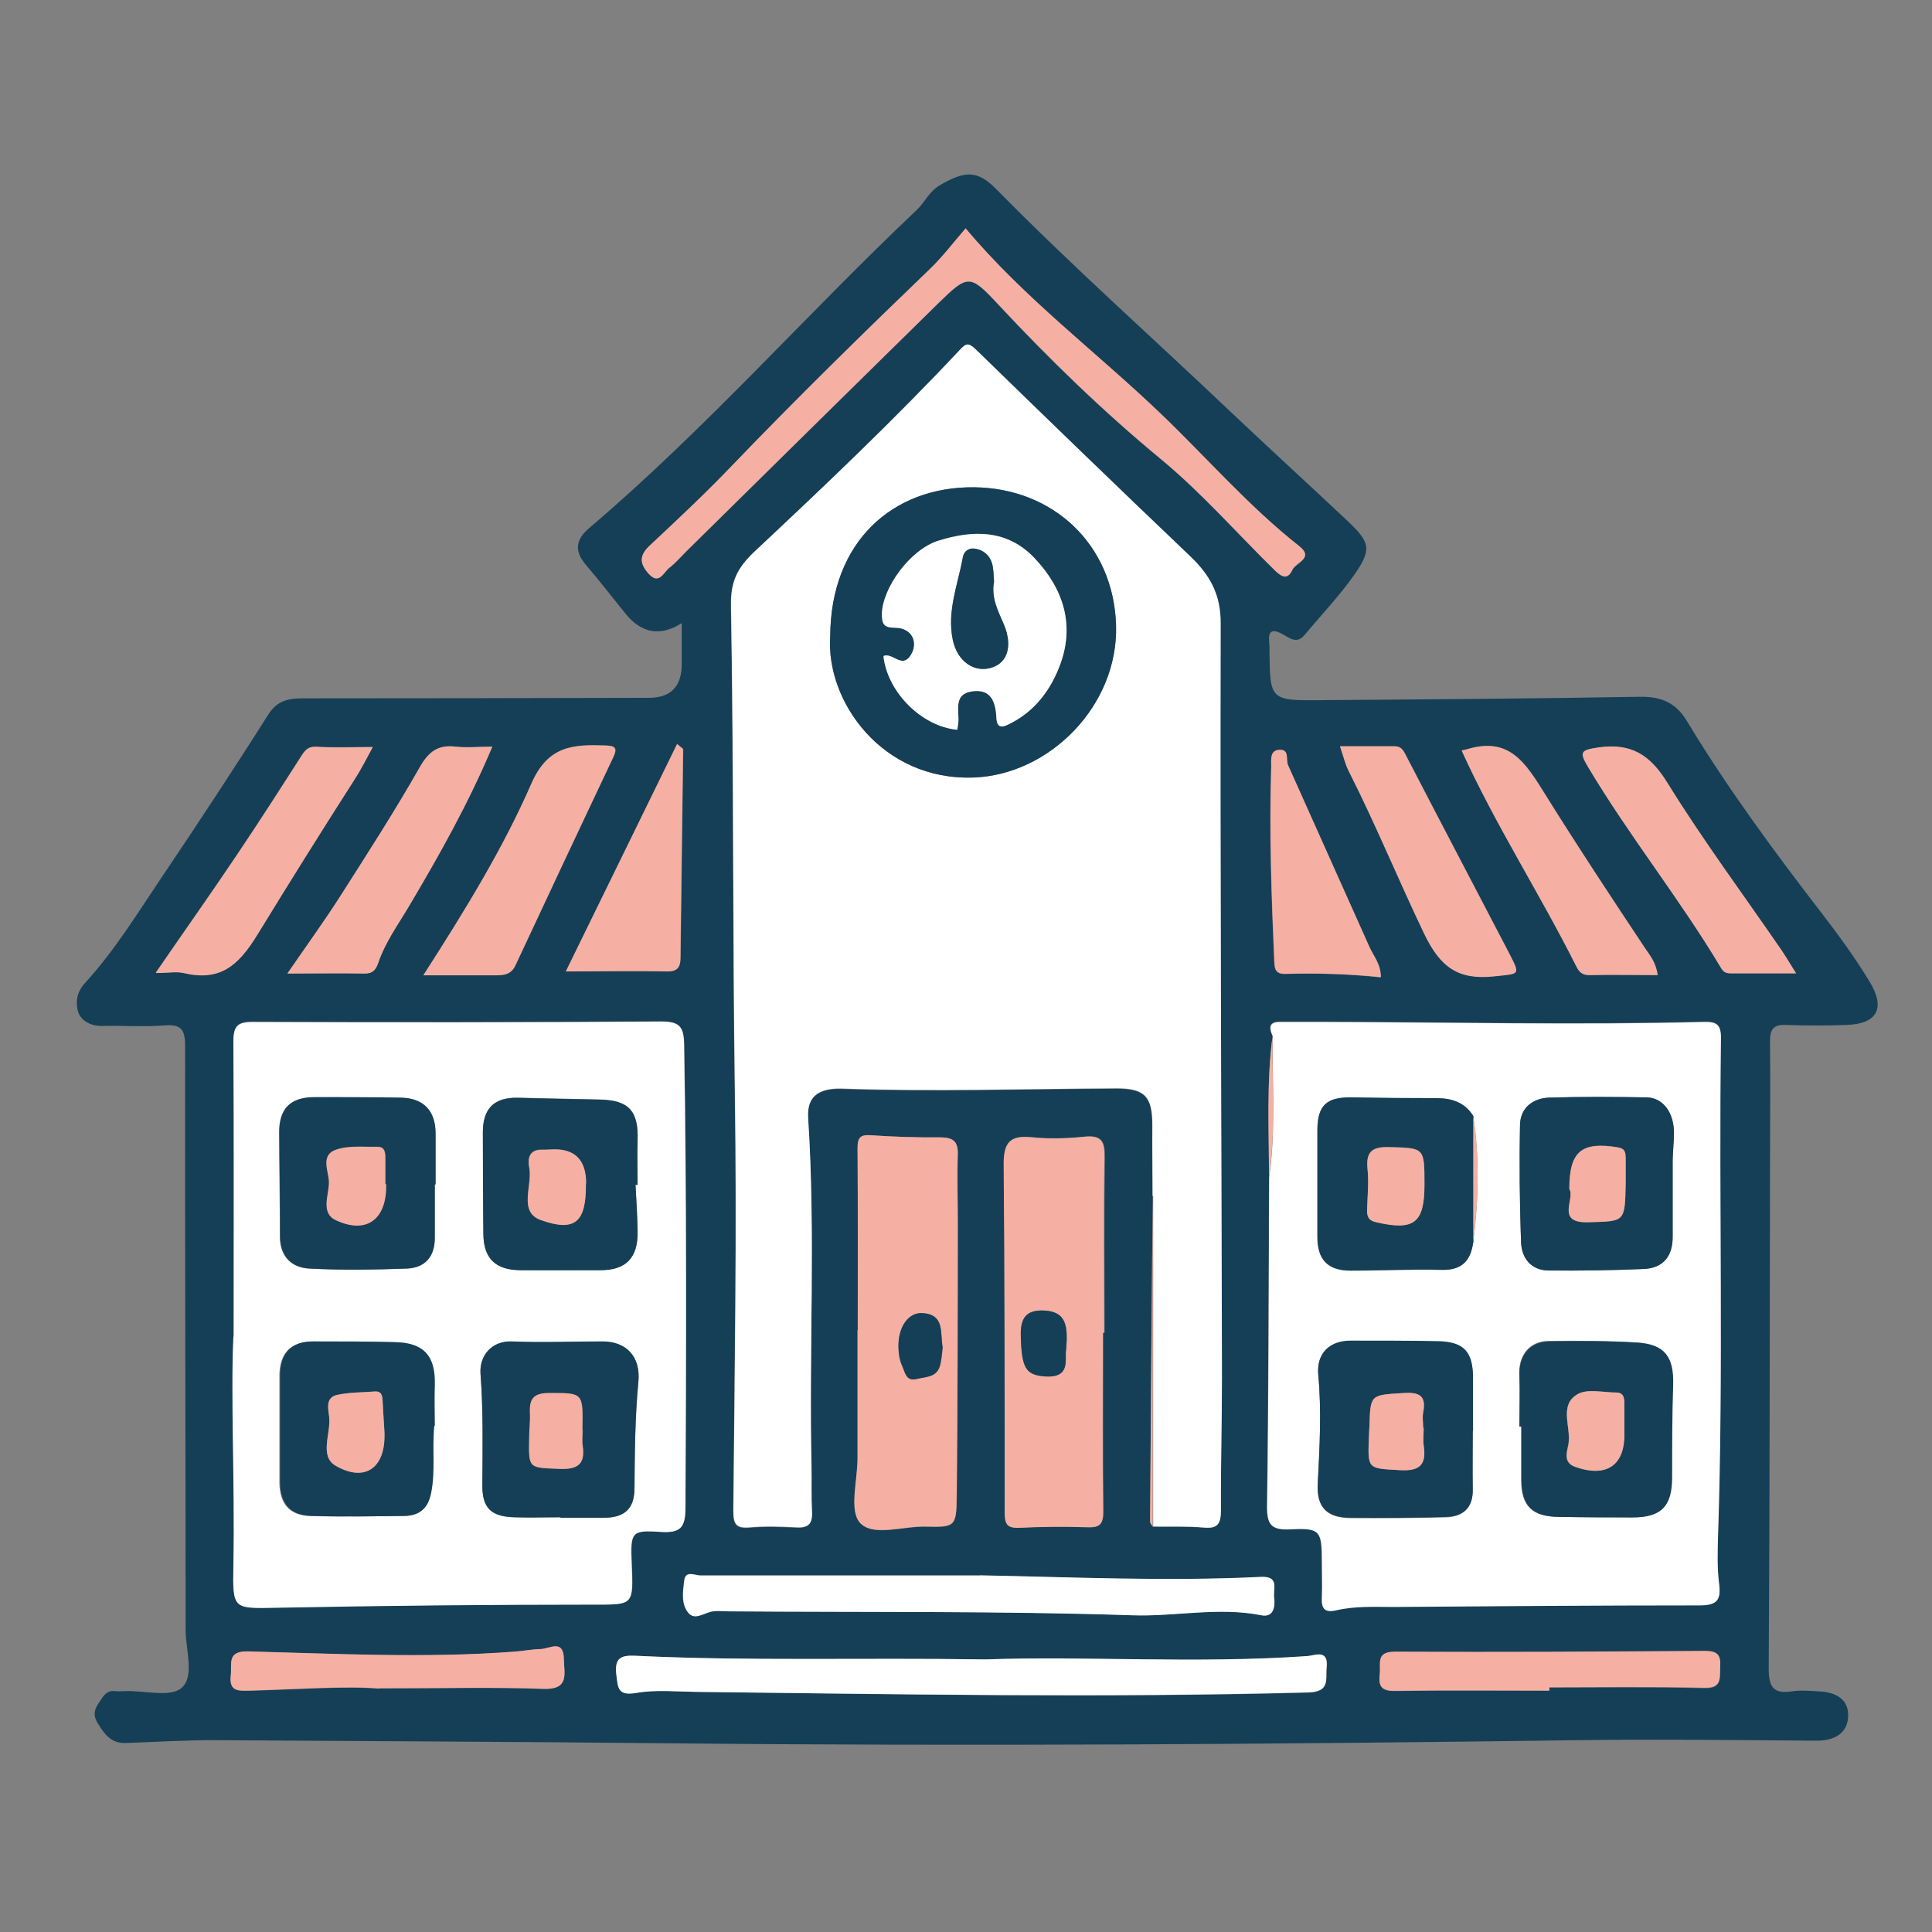 <svg xmlns="http://www.w3.org/2000/svg" id="Warstwa_1" viewBox="0 0 74.42 74.42"><rect x="0" y="0" width="74.42" height="74.42" fill="#808080" stroke="none"/><defs><style>      .st0 {        fill: #153f57;      }      .st1 {        fill: #fff;      }      .st2 {        fill: #f5b0a3;      }    </style></defs><path class="st0" d="M59.68,65.12v-.11c1.99,0,3.98-.03,5.96.02.7.02.6-.36.62-.8.03-.47-.1-.63-.6-.62-3.98.03-7.95.05-11.93.03-.74,0-.54.45-.58.84-.05.43.01.67.56.66,1.99-.03,3.98-.01,5.96-.01M14.6,65.04c2.52,0,4.42-.05,6.32.02,1.02.04.81-.57.8-1.14-.01-.81-.56-.4-.91-.39-.34,0-.67.07-1.01.1-3.41.25-6.83.07-10.24-.01-.83-.02-.62.47-.67.92-.07.61.26.6.71.59,1.87-.05,3.74-.19,5-.08M53.18,37.64c0-.5-.28-.81-.44-1.16-1.04-2.33-2.09-4.66-3.13-6.99-.09-.21.07-.61-.31-.6-.41,0-.33.4-.34.66-.08,2.5.01,5.01.12,7.51.01.31.08.47.43.46,1.22-.04,2.43,0,3.66.13M21.8,37.41c1.35,0,2.62-.02,3.89.01.51.01.53-.27.53-.64.03-2.64.07-5.27.1-7.91,0-.03-.07-.07-.23-.21-1.44,2.94-2.86,5.84-4.29,8.75M6.01,37.47c.49,0,.78-.05,1.04,0,1.4.33,2.11-.24,2.86-1.48,1.23-2,2.48-4.01,3.75-5.99.24-.37.43-.77.69-1.23-.79,0-1.47.03-2.15-.01-.37-.02-.48.17-.64.42-.79,1.25-1.59,2.49-2.42,3.72-.99,1.48-2.02,2.93-3.14,4.56M51.62,28.75c.13.38.2.69.34.96,1.03,2.05,1.9,4.18,2.9,6.25.62,1.3,1.31,1.79,2.7,1.64.98-.11,1.02-.02.56-.91-1.32-2.54-2.66-5.08-3.98-7.63-.11-.21-.2-.32-.43-.32-.67,0-1.35,0-2.1,0M18.96,28.77c-.52,0-.97.04-1.42-.01-.69-.08-1.04.2-1.38.81-.95,1.67-1.98,3.28-3.02,4.9-.63.99-1.32,1.94-2.07,3.03,1.1,0,2.03-.01,2.96,0,.32,0,.44-.13.54-.41.27-.79.75-1.46,1.17-2.16,1.17-1.97,2.29-3.97,3.22-6.16M63.86,37.56c-.07-.5-.31-.76-.49-1.04-1.31-1.96-2.61-3.93-3.85-5.93-.76-1.22-1.37-2.22-3-1.73-.07.02-.14.04-.21.05,1.31,2.88,3.01,5.51,4.41,8.3.11.22.22.36.51.35.85-.02,1.7,0,2.64,0M69.18,37.49c-.27-.44-.4-.66-.54-.86-1.48-2.15-3.03-4.24-4.4-6.46-.67-1.09-1.4-1.55-2.66-1.37-.67.1-.76.15-.39.77,1.58,2.65,3.52,5.07,5.11,7.72.11.19.23.21.4.21.76,0,1.52,0,2.49,0M16.31,37.56c1.07,0,1.92,0,2.77,0,.32,0,.61-.01.78-.38,1.25-2.68,2.5-5.35,3.77-8.02.17-.35.07-.43-.29-.45-1.22-.04-2.22-.02-2.86,1.46-1.1,2.51-2.54,4.86-4.16,7.39M37.73,60.68c-3.58,0-7.17,0-10.75,0-.22,0-.58-.21-.63.19-.05.42-.13.89.15,1.24.24.3.56.05.85-.03.24-.06.51-.03.76-.02,5.17.05,10.34-.02,15.5.16,1.65.05,3.31-.34,4.97,0,.45.09.54-.31.49-.69-.05-.34.21-.82-.52-.78-3.61.17-7.22,0-10.84-.06M37.95,63.92c-4.8-.07-9.13.07-13.45-.14-.57-.03-.83.08-.75.73.06.52.07.82.77.7.75-.13,1.53-.05,2.3-.04,7.85.1,15.71.24,23.57.03.86-.02.67-.51.72-.97.08-.71-.45-.45-.74-.43-4.3.3-8.6-.01-12.42.13M37.2,8.8c-.47.54-.88,1.09-1.37,1.56-2.58,2.48-5.14,4.99-7.62,7.57-1.02,1.07-2.1,2.08-3.18,3.09-.42.39-.38.7-.05,1.08.41.46.57-.05.8-.22.25-.19.45-.43.67-.65,3.23-3.18,6.46-6.38,9.7-9.55,1.13-1.11,1.21-1.12,2.29.04,1.98,2.13,4.06,4.14,6.3,5.99,1.58,1.31,2.93,2.86,4.39,4.29.28.27.49.31.65-.04.13-.29.86-.45.26-.92-1.93-1.52-3.53-3.38-5.3-5.07-2.49-2.39-5.27-4.47-7.54-7.16M42.48,51.33h.07c0-2.25-.02-4.49.01-6.74.01-.61-.1-.88-.78-.81-.68.07-1.37.09-2.04.02-.82-.08-1.07.19-1.06,1.02.04,4.49.05,8.98.04,13.47,0,.48.16.57.59.55.85-.04,1.71-.05,2.56-.02.46.02.64-.07.64-.6-.03-2.3-.01-4.6-.01-6.9M33.04,51.24c0,1.65,0,3.3,0,4.95,0,.85-.33,1.99.09,2.47.49.55,1.65.13,2.52.15,1.15.03,1.19,0,1.21-1.18.03-3.53.03-7.05.04-10.58,0-.85-.03-1.71,0-2.56.02-.54-.19-.68-.7-.68-.88.01-1.76-.02-2.64-.08-.42-.03-.53.08-.52.51.02,2.33,0,4.67,0,7M9,51.48c-.11,2.36.06,5.57,0,8.79-.03,1.74-.03,1.68,1.7,1.65,4.04-.08,8.08-.12,12.12-.12,1.59,0,1.59.06,1.52-1.59-.05-1.19-.02-1.29,1.12-1.21.76.05.94-.17.95-.92.03-5.95.05-11.89-.05-17.84-.01-.7-.18-.9-.89-.9-5.24.03-10.47.03-15.71.01-.6,0-.77.15-.76.75.03,3.5.01,7,.01,11.36M44.4,46.07c-.04,4.18-.07,8.36-.1,12.54,0,.07.07.14.11.2.65.01,1.31-.02,1.96.04.56.05.65-.18.65-.68,0-1.71.05-3.42.04-5.12-.02-9.67-.07-19.35-.05-29.02,0-1.14-.43-1.88-1.19-2.61-2.76-2.62-5.5-5.27-8.23-7.93-.3-.29-.38-.25-.64.02-2.53,2.69-5.2,5.24-7.9,7.76-.66.62-.92,1.14-.9,2.09.11,6.26.06,12.52.15,18.78.08,5.35-.01,10.7-.06,16.05,0,.52.08.71.64.66.59-.05,1.2-.03,1.79,0,.45.02.62-.14.6-.58-.03-.6,0-1.19-.02-1.79-.09-4.46.17-8.93-.13-13.4-.05-.8.37-1.16,1.31-1.13,3.53.12,7.06,0,10.58-.01,1.08,0,1.38.31,1.37,1.42,0,.91,0,1.82.01,2.73M49.02,39.9c-.24,1.81-.13,3.63-.14,5.44-.02,4.21-.02,8.42-.08,12.64-.01.75.15.96.92.91,1.12-.06,1.18.07,1.19,1.21,0,.48.02.97,0,1.45-.02.42.13.56.56.46.73-.17,1.47-.12,2.21-.13,3.93-.03,7.86-.07,11.78-.06.67,0,.84-.19.75-.83-.08-.62-.06-1.25-.04-1.88.21-6.37.03-12.75.11-19.12,0-.54-.15-.66-.67-.64-4.84.13-9.68.02-14.52,0-.6,0-1.2,0-1.79,0-.44,0-.42.23-.29.54M26.28,23.99q-1.26.81-2.2-.37c-.5-.62-.99-1.25-1.51-1.86-.47-.55-.39-.99.15-1.44,4.47-3.8,8.34-8.21,12.59-12.23.32-.3.47-.71.9-.96.94-.54,1.42-.6,2.16.15,2.91,2.96,6.02,5.72,9.03,8.58,1.49,1.41,3,2.79,4.49,4.19.89.84.97,1.1.27,2.1-.57.81-1.26,1.53-1.9,2.3-.32.39-.6.11-.89-.04-.36-.19-.53-.11-.48.32.01.11.01.23.01.34.02,1.89.02,1.92,1.97,1.9,4.1-.03,8.2-.06,12.3-.13.8-.01,1.37.21,1.8.92,1.57,2.6,3.37,5.04,5.22,7.44.64.83,1.28,1.71,1.83,2.62.62,1.02.29,1.62-.89,1.66-.77.03-1.54.03-2.31,0-.48-.02-.64.13-.64.63.02,1.59,0,3.19,0,4.78-.01,6.46-.01,12.92-.05,19.38,0,.7.17.99.89.88.33-.05.68-.02,1.02,0,.64.02,1.18.28,1.15.97-.03.65-.53.93-1.2.93-3.05-.02-6.09-.06-9.14-.02-11.73.16-23.45.24-35.18.12-5.81-.06-11.61-.08-17.42-.12-1.14,0-2.28.07-3.41.11-.56.02-.82-.34-1.08-.77-.26-.42-.02-.67.17-.96.11-.17.26-.3.49-.27.14.02.28,0,.43,0,.74-.02,1.71.25,2.14-.12.51-.43.17-1.44.16-2.2,0-7.51-.03-15.03-.02-22.54,0-.66-.18-.83-.81-.78-.79.06-1.59,0-2.39.02-.47.01-.85-.24-.93-.58-.08-.3-.07-.7.27-1.07,1.13-1.23,2.01-2.67,2.94-4.05,1.4-2.08,2.78-4.17,4.12-6.29.35-.55.78-.63,1.34-.63,4.44,0,8.88-.01,13.32-.02q1.27,0,1.27-1.3c0-.51,0-1.02,0-1.6"></path><path class="st1" d="M31.98,24.51c-.18,2.51,2.01,5.56,5.52,5.44,2.92-.11,5.58-2.78,5.49-5.86-.09-3.11-2.42-5.29-5.47-5.32-3.14-.03-5.52,2.11-5.54,5.75M44.4,46.07c0-.91-.02-1.82-.01-2.73,0-1.11-.29-1.42-1.37-1.42-3.53.02-7.06.13-10.58.01-.94-.03-1.36.33-1.31,1.13.29,4.46.03,8.93.13,13.4.01.6-.01,1.2.02,1.79.02.45-.15.61-.6.58-.6-.03-1.2-.05-1.79,0-.55.05-.64-.14-.64-.66.05-5.35.14-10.7.06-16.05-.09-6.26-.04-12.52-.15-18.78-.02-.95.25-1.47.9-2.09,2.69-2.52,5.37-5.06,7.9-7.76.25-.27.34-.31.64-.02,2.73,2.66,5.47,5.31,8.23,7.94.77.73,1.2,1.48,1.19,2.61-.02,9.67.03,19.35.05,29.02,0,1.71-.05,3.41-.04,5.12,0,.5-.09.73-.65.68-.65-.06-1.3-.03-1.96-.04v-12.74"></path><path class="st1" d="M64.43,45.62h0c0-.31,0-.62,0-.94,0-.34.04-.68.05-1.02,0-.8-.42-1.38-1.06-1.39-1.25-.02-2.5-.03-3.74.01-.63.02-1.11.39-1.13,1.05-.03,1.5-.02,3.01.04,4.51.02.62.39,1.09,1.07,1.1,1.22.01,2.44,0,3.66-.06.74-.03,1.11-.49,1.11-1.22,0-.68,0-1.36,0-2.04M58.53,54.95h.06v1.02c0,.34,0,.68,0,1.02,0,1.02.41,1.43,1.45,1.44.94.01,1.88.02,2.81.02,1.11,0,1.54-.43,1.54-1.54,0-1.19,0-2.39.04-3.58.04-1.06-.31-1.55-1.37-1.62-1.13-.07-2.27-.07-3.41-.06-.75.01-1.17.56-1.13,1.32.03.65,0,1.31,0,1.96M56.73,55.14h.01c0-.34,0-.68,0-1.02,0-.34,0-.68,0-1.02,0-1.01-.35-1.39-1.36-1.42-1.11-.03-2.22-.02-3.33-.02-.83,0-1.35.48-1.27,1.32.13,1.4.05,2.78-.02,4.18-.05.9.35,1.31,1.26,1.32,1.22.01,2.45,0,3.67-.03.66-.02,1.05-.36,1.04-1.08-.02-.74,0-1.48,0-2.22M56.75,47.85c.2-1.62.25-3.23,0-4.85-.33-.55-.84-.7-1.44-.7-1.08,0-2.16,0-3.24-.02-.98-.02-1.33.3-1.33,1.27,0,1.36,0,2.73,0,4.09,0,.88.4,1.31,1.28,1.31,1.17,0,2.33-.06,3.49-.03.79.02,1.14-.34,1.23-1.06M49.02,39.9c-.13-.3-.15-.54.29-.53.6,0,1.2,0,1.79,0,4.84.01,9.68.12,14.52,0,.52-.01.68.1.67.64-.08,6.37.1,12.75-.11,19.12-.02.62-.04,1.26.04,1.88.08.64-.09.83-.76.83-3.93,0-7.85.03-11.78.06-.74,0-1.49-.04-2.21.13-.42.1-.57-.05-.55-.46.02-.48,0-.97,0-1.45,0-1.14-.07-1.27-1.19-1.21-.76.04-.93-.17-.92-.91.06-4.21.06-8.42.08-12.64.26-1.81.11-3.63.14-5.44"></path><path class="st1" d="M24.48,45.64h.08c0-.57-.02-1.13,0-1.7.04-1.15-.34-1.57-1.46-1.59-1.05-.02-2.1-.05-3.15-.07-.91-.02-1.35.4-1.35,1.33,0,1.3,0,2.61.02,3.91,0,.94.46,1.38,1.42,1.4,1.02.01,2.04,0,3.06,0,1.01,0,1.48-.47,1.46-1.5-.01-.6-.05-1.19-.08-1.79M16.75,45.63h.02c0-.66,0-1.31,0-1.96,0-.88-.47-1.37-1.35-1.38-1.11-.02-2.22-.03-3.33-.02-.92,0-1.35.44-1.34,1.36,0,1.34.03,2.67.03,4.01,0,.77.46,1.2,1.14,1.23,1.25.06,2.5.04,3.75,0,.69-.03,1.08-.45,1.07-1.18,0-.68,0-1.37,0-2.05M16.73,54.92c0-.5-.01-1.04,0-1.58.03-1.12-.42-1.62-1.54-1.64-1.05-.02-2.1-.02-3.15-.02-.85,0-1.28.45-1.28,1.32,0,1.36,0,2.72,0,4.08,0,.85.39,1.3,1.21,1.32,1.19.03,2.38,0,3.57,0,.58,0,.92-.27,1.04-.89.17-.85.03-1.7.12-2.58M21.59,58.44v.03c.54,0,1.08,0,1.62,0,.83.01,1.22-.33,1.23-1.14.01-1.37.02-2.73.15-4.1.09-.95-.44-1.55-1.38-1.55-1.17,0-2.33.05-3.5,0-.73-.03-1.26.51-1.2,1.25.1,1.42.08,2.84.07,4.27,0,.89.33,1.22,1.22,1.25.6.02,1.19,0,1.79,0M9,51.48c0-4.36.01-7.86-.01-11.36,0-.6.17-.76.76-.75,5.24.02,10.47.02,15.71-.02.71,0,.88.19.89.9.1,5.95.08,11.89.05,17.84,0,.74-.18.97-.95.92-1.14-.08-1.17.01-1.12,1.21.07,1.65.07,1.59-1.52,1.59-4.04,0-8.08.04-12.12.12-1.73.03-1.73.09-1.7-1.65.06-3.21-.11-6.43,0-8.79"></path><path class="st2" d="M36.31,51.89c-.11-.55.09-1.25-.77-1.31-.56-.04-.97.56-.93,1.37,0,.22.04.46.14.66.11.23.14.61.55.51.34-.09.77-.05.91-.5.07-.24.08-.5.11-.73M33.04,51.24c0-2.33.01-4.67-.01-7,0-.42.1-.54.52-.51.88.06,1.76.09,2.64.08.51,0,.72.14.7.67-.03.85,0,1.71,0,2.56,0,3.53,0,7.05-.04,10.58-.01,1.19-.06,1.21-1.21,1.18-.87-.02-2.03.4-2.52-.15-.42-.48-.09-1.62-.09-2.47,0-1.65,0-3.3,0-4.95"></path><path class="st2" d="M41.07,51.96c.07-.85.03-1.45-.88-1.48-.66-.02-.88.29-.87.94.03,1.28.18,1.55.95,1.6,1.02.06.72-.7.8-1.06M42.48,51.33c0,2.3-.02,4.6.01,6.91,0,.52-.17.61-.64.59-.85-.03-1.71-.02-2.56.02-.43.02-.59-.07-.59-.55,0-4.49,0-8.98-.04-13.47,0-.82.25-1.1,1.06-1.02.67.07,1.37.05,2.04-.02.68-.07.79.19.78.81-.04,2.24-.01,4.49-.01,6.74h-.06"></path><path class="st2" d="M37.2,8.8c2.26,2.7,5.05,4.77,7.54,7.16,1.76,1.69,3.37,3.55,5.3,5.07.6.47-.13.63-.26.92-.16.35-.37.31-.65.04-1.46-1.43-2.81-2.98-4.39-4.29-2.24-1.85-4.32-3.87-6.3-5.99-1.08-1.16-1.16-1.14-2.29-.04-3.24,3.18-6.47,6.37-9.7,9.55-.22.22-.43.46-.67.65-.22.17-.39.68-.8.22-.34-.38-.37-.69.05-1.08,1.08-1.01,2.16-2.02,3.18-3.09,2.48-2.58,5.04-5.09,7.62-7.57.49-.47.9-1.02,1.37-1.56"></path><path class="st1" d="M37.95,63.92c3.82-.14,8.12.17,12.41-.13.29-.02.81-.28.74.43-.05.47.15.95-.72.97-7.86.21-15.71.07-23.57-.02-.77-.01-1.55-.09-2.3.04-.7.12-.71-.17-.77-.7-.08-.65.18-.76.75-.73,4.32.21,8.65.07,13.46.14"></path><path class="st1" d="M37.73,60.68c3.61.07,7.23.24,10.84.06.72-.03.47.45.51.79.05.38-.03.78-.49.69-1.67-.33-3.32.06-4.97,0-5.17-.17-10.34-.11-15.5-.15-.26,0-.52-.04-.76.02-.29.08-.62.32-.85.03-.28-.35-.2-.83-.15-1.24.05-.4.41-.19.63-.19,3.58,0,7.17,0,10.75,0"></path><path class="st2" d="M16.31,37.56c1.62-2.52,3.07-4.88,4.16-7.38.65-1.48,1.64-1.5,2.86-1.46.36.01.46.09.29.45-1.26,2.67-2.52,5.34-3.77,8.02-.17.36-.45.38-.78.38-.85,0-1.7,0-2.77,0"></path><path class="st2" d="M69.18,37.49c-.97,0-1.73,0-2.49,0-.18,0-.29-.02-.4-.21-1.58-2.65-3.52-5.06-5.11-7.72-.37-.61-.28-.67.39-.77,1.26-.18,1.99.28,2.66,1.37,1.37,2.21,2.93,4.31,4.4,6.45.14.21.27.43.54.86"></path><path class="st2" d="M63.86,37.56c-.94,0-1.79-.02-2.64,0-.29,0-.4-.13-.51-.35-1.4-2.79-3.1-5.42-4.41-8.3.07-.02.14-.03.21-.05,1.62-.49,2.24.51,3,1.73,1.25,2,2.55,3.97,3.85,5.93.19.28.42.54.49,1.04"></path><path class="st2" d="M18.96,28.77c-.92,2.19-2.05,4.19-3.22,6.16-.42.71-.91,1.38-1.17,2.16-.1.28-.22.42-.54.41-.93-.02-1.86,0-2.96,0,.75-1.09,1.44-2.04,2.07-3.03,1.03-1.62,2.07-3.23,3.02-4.9.34-.6.7-.89,1.38-.81.44.05.89,0,1.42,0"></path><path class="st2" d="M51.62,28.75c.75,0,1.42,0,2.1,0,.23,0,.32.12.42.32,1.32,2.55,2.65,5.08,3.98,7.63.46.89.42.8-.56.91-1.39.15-2.08-.35-2.7-1.64-.99-2.07-1.86-4.2-2.9-6.25-.14-.27-.21-.58-.34-.96"></path><path class="st2" d="M6.01,37.46c1.12-1.63,2.15-3.08,3.14-4.56.82-1.22,1.62-2.47,2.42-3.71.16-.26.28-.45.64-.42.68.04,1.36.01,2.15.01-.25.46-.45.86-.69,1.23-1.27,1.98-2.52,3.98-3.75,5.99-.76,1.24-1.47,1.81-2.86,1.48-.26-.06-.56,0-1.04,0"></path><path class="st2" d="M21.8,37.41c1.43-2.92,2.85-5.82,4.28-8.75.16.14.24.18.23.21-.03,2.64-.07,5.27-.1,7.91,0,.37-.01.65-.53.64-1.27-.03-2.55,0-3.89,0"></path><path class="st2" d="M53.18,37.64c-1.23-.13-2.44-.16-3.66-.13-.35.01-.42-.15-.43-.46-.11-2.5-.2-5-.12-7.51,0-.26-.07-.66.34-.66.37,0,.21.39.31.6,1.04,2.33,2.09,4.66,3.13,6.99.16.36.44.66.44,1.16"></path><path class="st2" d="M14.6,65.04c-1.26-.11-3.13.03-5,.08-.45.01-.78.02-.71-.59.05-.45-.16-.94.67-.92,3.41.09,6.83.27,10.24.01.34-.02.68-.09,1.01-.1.35,0,.9-.41.91.39.01.58.22,1.18-.8,1.14-1.9-.07-3.8-.02-6.32-.02"></path><path class="st2" d="M59.68,65.12c-1.99,0-3.98-.02-5.97.01-.55,0-.61-.24-.56-.67.04-.39-.16-.84.58-.84,3.98.02,7.95,0,11.93-.03.51,0,.63.16.6.62-.02.44.07.82-.62.8-1.99-.05-3.98-.02-5.96-.02v.11"></path><path class="st2" d="M44.4,46.07v12.74c-.03-.07-.1-.13-.1-.2.03-4.18.07-8.36.1-12.54"></path><path class="st2" d="M49.02,39.9c-.03,1.82.13,3.63-.14,5.44,0-1.82-.1-3.63.14-5.44"></path><path class="st0" d="M36.87,28.11c.01-.08.03-.16.04-.25.06-.47-.23-1.12.54-1.23.72-.1.9.39.93,1.01.03.53.36.32.59.2.9-.47,1.49-1.26,1.84-2.17.61-1.57.16-2.98-.95-4.16-1.05-1.12-2.38-1.11-3.72-.68-1.1.35-2.15,1.83-2.17,2.82,0,.4.07.53.51.53.65,0,.93.58.58,1.09-.33.48-.69-.15-1.03,0,.15,1.39,1.47,2.71,2.84,2.84M31.98,24.51c.01-3.64,2.4-5.77,5.54-5.74,3.05.03,5.38,2.21,5.47,5.32.09,3.09-2.56,5.76-5.49,5.86-3.51.13-5.69-2.92-5.52-5.44"></path><path class="st0" d="M54.84,55h-.02c0-.2-.03-.4,0-.59.13-.67-.16-.79-.78-.75-1.26.08-1.26.05-1.29,1.28,0,.14-.01.28-.02.42-.05,1.25-.05,1.2,1.2,1.27.78.04,1.02-.23.91-.95-.03-.22,0-.45,0-.68M56.73,55.14c0,.74-.01,1.48,0,2.22.02.72-.37,1.06-1.04,1.07-1.22.04-2.45.04-3.67.03-.92,0-1.31-.41-1.26-1.32.07-1.39.15-2.78.02-4.18-.08-.84.44-1.33,1.27-1.32,1.11,0,2.22,0,3.33.02,1.01.02,1.36.4,1.36,1.42,0,.34,0,.68,0,1.02,0,.34,0,.68,0,1.02h-.01Z"></path><path class="st0" d="M62.57,55.15v-1.1c0-.21-.04-.41-.31-.41-.51,0-1.13-.16-1.51.07-.72.43-.22,1.27-.34,1.92-.05.27-.22.7.25.87,1.23.44,1.95-.06,1.9-1.35M58.53,54.95c0-.65.02-1.31,0-1.96-.03-.76.38-1.31,1.14-1.32,1.13-.02,2.27-.02,3.41.05,1.06.07,1.4.56,1.37,1.62-.04,1.19-.04,2.38-.04,3.58,0,1.11-.43,1.54-1.54,1.53-.94,0-1.88,0-2.81-.02-1.04-.01-1.45-.42-1.45-1.44,0-.34,0-.68,0-1.02v-1.02h-.06"></path><path class="st0" d="M54.87,45.63c0-1.45,0-1.41-1.37-1.45-.7-.02-.89.22-.82.88.05.51,0,1.02-.02,1.53,0,.24.04.41.34.48,1.47.34,1.87.05,1.87-1.45M56.75,47.85c-.1.72-.45,1.09-1.23,1.06-1.16-.03-2.33.03-3.49.03-.88,0-1.29-.42-1.28-1.31,0-1.36,0-2.73,0-4.09,0-.97.35-1.29,1.33-1.27,1.08.02,2.16.03,3.24.03.6,0,1.11.16,1.44.7v4.85"></path><path class="st0" d="M60.45,45.8c.24.37-.55,1.32.73,1.28,1.4-.05,1.41.01,1.44-1.46,0-.34,0-.68,0-1.02,0-.2-.01-.36-.3-.41-1.4-.23-1.87.15-1.87,1.6M64.43,45.62c0,.68,0,1.36,0,2.04,0,.73-.37,1.19-1.11,1.22-1.22.05-2.44.07-3.66.06-.68,0-1.05-.47-1.07-1.1-.05-1.5-.07-3.01-.04-4.51.01-.66.5-1.03,1.13-1.05,1.25-.04,2.5-.03,3.74-.01.65.01,1.07.6,1.06,1.39,0,.34-.04.68-.05,1.02,0,.31,0,.62,0,.94h0"></path><path class="st2" d="M56.75,47.85v-4.85c.25,1.62.2,3.23,0,4.85"></path><path class="st0" d="M22.44,55.09c.03-1.47.03-1.43-1.3-1.43-.58,0-.74.24-.72.75.01.34-.03.68-.03,1.02-.02,1.15-.02,1.11,1.17,1.15.71.03.99-.2.89-.9-.03-.19,0-.4,0-.59M21.59,58.44c-.6,0-1.2.02-1.79,0-.89-.03-1.23-.35-1.22-1.25.01-1.42.04-2.84-.07-4.27-.05-.74.47-1.28,1.2-1.25,1.17.05,2.33,0,3.5,0,.94,0,1.47.61,1.38,1.55-.13,1.36-.14,2.73-.15,4.1,0,.81-.39,1.15-1.23,1.14-.54,0-1.08,0-1.62,0v-.03Z"></path><path class="st0" d="M14.81,55.18c-.03-.45-.05-.82-.07-1.18-.01-.21-.02-.42-.31-.4-.48.03-.97.03-1.44.13-.47.1-.35.55-.31.85.07.64-.39,1.51.25,1.88,1.12.65,1.9.08,1.88-1.19,0-.06,0-.11,0-.09M16.73,54.92c-.09.88.05,1.73-.12,2.58-.12.62-.46.88-1.04.89-1.19.02-2.38.04-3.57,0-.83-.02-1.21-.47-1.21-1.32,0-1.36,0-2.72,0-4.08,0-.87.43-1.32,1.27-1.32,1.05,0,2.1,0,3.15.03,1.11.02,1.57.52,1.54,1.64-.02.54,0,1.08,0,1.58"></path><path class="st0" d="M14.87,45.61h-.02c0-.34,0-.68,0-1.02,0-.21-.03-.43-.3-.42-.54.01-1.11-.06-1.6.11-.62.21-.27.84-.27,1.26,0,.49-.33,1.18.26,1.45,1.17.55,1.94-.01,1.94-1.3v-.08M16.75,45.63c0,.68,0,1.37,0,2.05,0,.73-.38,1.15-1.07,1.18-1.25.05-2.51.07-3.75,0-.69-.03-1.14-.46-1.14-1.23,0-1.34-.02-2.67-.03-4.01,0-.91.42-1.35,1.34-1.36,1.11,0,2.22,0,3.33.02.88.01,1.35.5,1.35,1.38,0,.65,0,1.31,0,1.96h-.02Z"></path><path class="st0" d="M22.57,45.58q0-1.38-1.35-1.31c-.11,0-.23.02-.34.01-.51-.02-.56.35-.5.69.14.69-.43,1.7.45,2.02,1.32.47,1.73.06,1.73-1.33v-.08M24.48,45.64c.03.6.07,1.19.08,1.79.02,1.03-.45,1.51-1.46,1.5-1.02,0-2.04,0-3.06,0-.97-.01-1.41-.46-1.42-1.4-.01-1.3-.02-2.61-.02-3.91,0-.92.44-1.35,1.35-1.33,1.05.03,2.1.05,3.15.07,1.12.02,1.5.43,1.46,1.58-.02.57,0,1.13,0,1.7-.03,0-.05,0-.07,0"></path><path class="st0" d="M36.31,51.89c-.03.23-.04.49-.11.73-.13.45-.56.41-.9.5-.41.1-.44-.28-.55-.51-.09-.2-.13-.44-.14-.66-.04-.81.37-1.41.93-1.37.86.06.67.76.77,1.31"></path><path class="st0" d="M41.07,51.96c-.08.35.22,1.12-.8,1.06-.77-.05-.92-.32-.95-1.6-.01-.65.21-.96.87-.94.91.03.94.63.88,1.48"></path><path class="st1" d="M38.29,22.4c-.02-.21-.01-.47-.08-.71-.1-.32-.35-.53-.69-.56-.21-.02-.39.1-.43.33-.19,1.05-.62,2.08-.39,3.18.17.84.84,1.3,1.52,1.07.6-.2.78-.85.46-1.63-.22-.52-.51-1.02-.39-1.68M36.87,28.11c-1.37-.13-2.69-1.45-2.84-2.84.34-.15.7.48,1.03,0,.35-.51.07-1.09-.58-1.09-.43,0-.51-.14-.51-.53.02-.99,1.07-2.47,2.17-2.82,1.34-.42,2.67-.44,3.72.68,1.11,1.18,1.56,2.59.95,4.16-.35.91-.94,1.7-1.84,2.17-.24.12-.57.33-.59-.2-.03-.61-.21-1.11-.93-1.01-.76.11-.48.77-.54,1.24-.01.08-.02.16-.04.25"></path><path class="st2" d="M54.84,55c0,.23-.03.46,0,.68.11.72-.13,1-.91.95-1.24-.07-1.25-.02-1.2-1.27,0-.14.01-.28.02-.42.04-1.23.04-1.2,1.29-1.28.62-.04.91.08.78.75-.04.19,0,.39,0,.59h.02Z"></path><path class="st2" d="M62.57,55.15c.05,1.28-.67,1.79-1.9,1.35-.47-.17-.3-.59-.25-.87.11-.65-.38-1.49.34-1.92.38-.23,1-.07,1.5-.07.27,0,.31.19.31.41v1.1"></path><path class="st2" d="M54.87,45.63c0,1.49-.4,1.79-1.87,1.45-.3-.07-.35-.24-.34-.48.01-.51.07-1.03.02-1.53-.07-.66.12-.9.82-.88,1.37.04,1.37,0,1.37,1.45"></path><path class="st2" d="M60.45,45.8c0-1.45.47-1.83,1.87-1.6.29.05.29.21.3.41,0,.34,0,.68,0,1.02-.03,1.47-.04,1.41-1.44,1.45-1.28.04-.49-.91-.73-1.28"></path><path class="st2" d="M22.44,55.09c0,.2-.03.4,0,.59.11.71-.17.93-.89.9-1.18-.05-1.19,0-1.17-1.15,0-.34.05-.68.03-1.02-.02-.51.13-.75.72-.75,1.33,0,1.33-.04,1.3,1.43"></path><path class="st2" d="M14.81,55.18s0,.03,0,.09c.02,1.27-.75,1.84-1.88,1.19-.64-.37-.18-1.24-.25-1.88-.03-.3-.16-.75.31-.85.47-.1.96-.09,1.44-.13.29-.02.3.19.31.4.02.37.04.74.07,1.18"></path><path class="st2" d="M14.87,45.61v.09c0,1.29-.77,1.85-1.94,1.3-.59-.28-.26-.97-.26-1.45,0-.42-.35-1.05.27-1.26.49-.17,1.06-.1,1.6-.11.27,0,.3.21.3.42,0,.34,0,.68,0,1.02h.02"></path><path class="st2" d="M22.57,45.58v.09c0,1.39-.41,1.8-1.73,1.33-.89-.31-.32-1.33-.45-2.02-.07-.34-.01-.7.5-.69.11,0,.23,0,.34-.01q1.35-.08,1.35,1.31"></path><path class="st0" d="M38.29,22.4c-.12.65.17,1.15.39,1.68.32.79.14,1.43-.46,1.63-.68.23-1.35-.23-1.52-1.07-.23-1.1.2-2.13.39-3.18.04-.22.22-.35.43-.33.33.04.59.24.69.56.07.24.06.5.08.71"></path></svg>